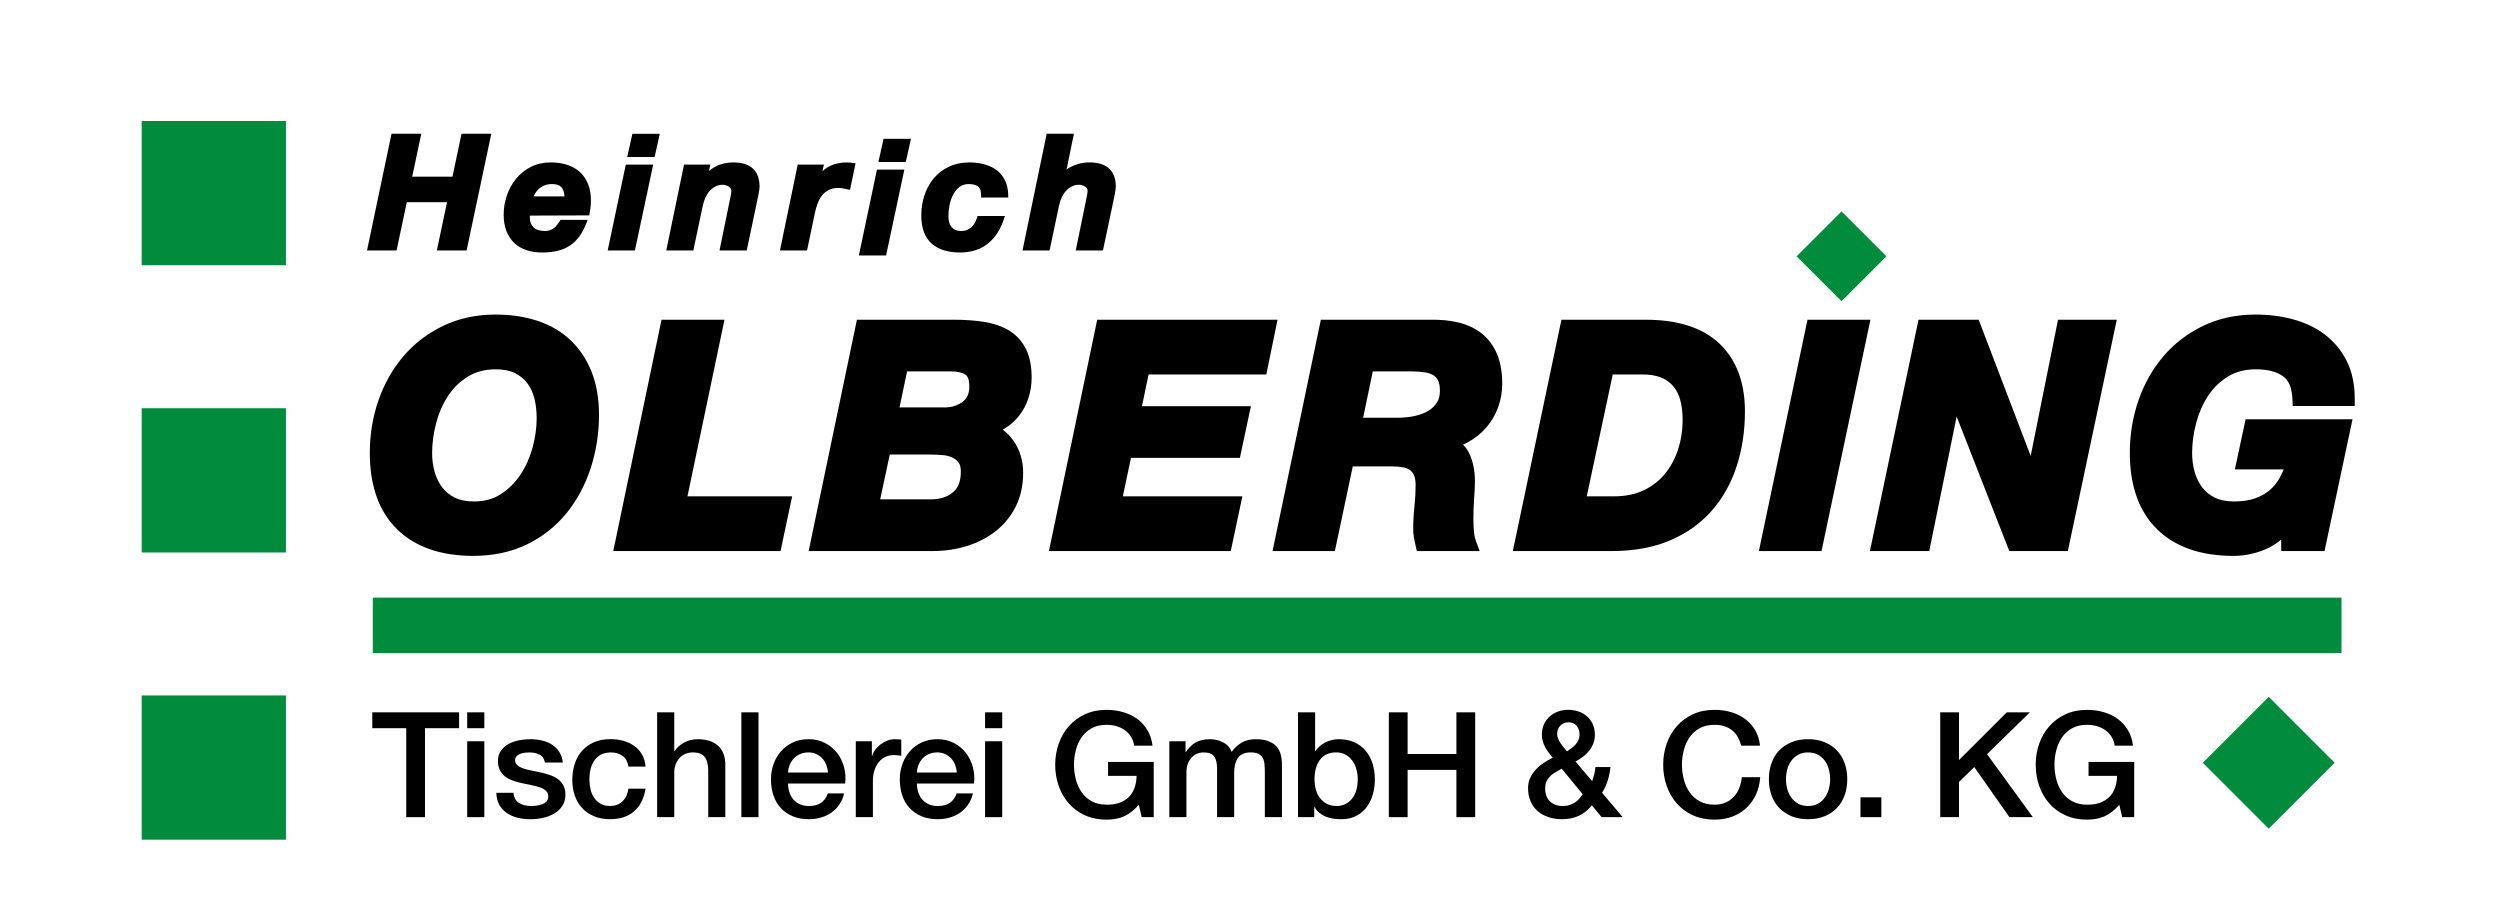 <?xml version="1.0" encoding="UTF-8"?>
<svg id="Ebene_1" data-name="Ebene 1" xmlns="http://www.w3.org/2000/svg" version="1.1" viewBox="0 0 255.438 94.042">
  <rect x="14.477" y="12.364" width="14.738" height="14.738" style="fill: #008c3c; stroke-width: 0px;"/>
  <rect x="14.477" y="41.711" width="14.738" height="14.738" style="fill: #008c3c; stroke-width: 0px;"/>
  <rect x="14.477" y="71.057" width="14.738" height="14.738" style="fill: #008c3c; stroke-width: 0px;"/>
  <rect x="227.043" y="73.171" width="9.529" height="9.529" transform="translate(12.786 186.74) rotate(-45)" style="fill: #008c3c; stroke-width: 0px;"/>
  <rect x="184.912" y="22.946" width="6.49" height="6.49" transform="translate(36.59 140.718) rotate(-45)" style="fill: #008c3c; stroke-width: 0px;"/>
  <rect x="38.089" y="61.063" width="201.156" height="5.669" style="fill: #008c3c; stroke-width: 0px;"/>
  <g>
    <path d="M48.362,56.798c-3.33,0-5.953-.917-7.795-2.726-1.846-1.813-2.782-4.434-2.782-7.789,0-1.874.295-3.678.878-5.361.585-1.692,1.44-3.207,2.54-4.502,1.106-1.304,2.472-2.354,4.059-3.12,1.594-.77,3.398-1.16,5.363-1.16,1.56,0,3.006.216,4.296.642,1.319.437,2.457,1.104,3.381,1.982.923.878,1.646,1.969,2.15,3.244.497,1.261.75,2.73.75,4.368,0,1.89-.284,3.72-.843,5.439-.564,1.734-1.396,3.286-2.471,4.612-1.087,1.34-2.445,2.414-4.035,3.192-1.596.781-3.444,1.177-5.491,1.177v.002ZM50.656,37.734c-1.093,0-2.05.249-2.845.741-.822.508-1.504,1.172-2.03,1.974-.542.826-.952,1.763-1.219,2.786-.272,1.036-.41,2.062-.41,3.05,0,.692.089,1.352.265,1.962h0c.169.589.43,1.115.774,1.566.33.432.762.78,1.284,1.037.523.257,1.178.388,1.948.388,1.063,0,1.955-.24,2.726-.734.796-.508,1.473-1.176,2.013-1.984.552-.829.972-1.762,1.249-2.774.281-1.026.423-2.044.423-3.026,0-.719-.081-1.402-.24-2.032-.15-.59-.393-1.109-.723-1.544-.326-.428-.737-.763-1.257-1.023-.512-.256-1.171-.386-1.958-.386h0Z" style="fill: #000; stroke-width: 0px;"/>
    <path d="M79.753,56.302h-17.092l4.932-23.634h6.431l-3.782,18.042h10.697s-1.186,5.592-1.186,5.592Z" style="fill: #000; stroke-width: 0px;"/>
    <path d="M95.327,56.302h-12.703l4.932-23.634h9.91c1.151,0,2.203.076,3.127.227.983.161,1.836.46,2.536.893.74.457,1.313,1.092,1.705,1.888.38.773.573,1.755.573,2.919,0,.693-.105,1.379-.314,2.04-.211.67-.529,1.281-.944,1.815-.416.534-.921.986-1.502,1.342-.064.039-.129.077-.196.113.426.311.794.688,1.101,1.128.655.942.987,2.041.987,3.266,0,1.313-.262,2.492-.779,3.504-.516,1.007-1.218,1.854-2.089,2.518-.851.649-1.838,1.149-2.932,1.484-1.081.331-2.229.498-3.413.498h0ZM89.93,51.02h5.18c.943,0,1.683-.236,2.26-.723.54-.454.803-1.139.803-2.092,0-.415-.073-.727-.216-.927-.164-.228-.369-.398-.625-.52-.29-.136-.623-.222-.988-.256-.43-.039-.852-.059-1.264-.059h-4.167l-.981,4.576h-.002ZM91.91,41.628h4.595c.729,0,1.338-.189,1.86-.58.461-.343.675-.847.675-1.584,0-.414-.065-.953-.373-1.166-.335-.23-.823-.348-1.45-.348h-4.537l-.771,3.677h0Z" style="fill: #000; stroke-width: 0px;"/>
    <g>
      <path d="M129.613,33.419l-.837,4.092h-12.028l-.992,4.743h11.129l-.806,3.782h-11.13l-1.147,5.425h12.214l-.868,4.092h-17.05l4.619-22.134h16.896Z" style="fill: #000; stroke-width: 0px;"/>
      <path d="M125.756,56.302h-18.58l4.932-23.634h18.424l-1.144,5.592h-12.031l-.678,3.243h11.132l-1.125,5.282h-11.129l-.83,3.925h12.215l-1.187,5.592h0Z" style="fill: #000; stroke-width: 0px;"/>
    </g>
    <g>
      <path d="M146.135,33.419c.992-.021,1.896.067,2.713.263.816.197,1.514.527,2.093.992.578.465,1.022,1.069,1.333,1.813.31.744.465,1.654.465,2.728,0,.744-.124,1.457-.372,2.139s-.6,1.287-1.054,1.814c-.455.527-.992.966-1.612,1.318-.62.351-1.302.578-2.046.682v.062c.909.29,1.519.791,1.829,1.504s.465,1.514.465,2.402c0,.496-.026,1.09-.078,1.782-.052.693-.077,1.38-.077,2.062,0,.496.021.967.062,1.411s.124.832.248,1.162h-4.743c-.062-.269-.114-.521-.155-.76-.042-.237-.062-.48-.062-.729,0-.744.041-1.492.123-2.247.083-.754.124-1.504.124-2.248,0-.537-.077-.977-.232-1.317-.154-.341-.372-.614-.65-.821-.279-.206-.615-.346-1.008-.418s-.827-.109-1.302-.109h-4.588l-1.829,8.649h-4.836l4.619-22.134h10.57,0ZM142.849,43.431c.662,0,1.292-.067,1.892-.201.599-.134,1.132-.341,1.597-.62s.837-.641,1.115-1.085c.279-.444.419-.977.419-1.597,0-.599-.099-1.08-.295-1.441s-.46-.636-.79-.822c-.331-.186-.713-.31-1.147-.372s-.889-.093-1.363-.093h-4.619l-1.302,6.231h4.494-.001Z" style="fill: #000; stroke-width: 0px;"/>
      <path d="M151.187,56.302h-6.422l-.135-.58c-.066-.283-.121-.551-.164-.803-.048-.27-.072-.559-.072-.855,0-.767.043-1.55.127-2.328.08-.722.12-1.45.12-2.167,0-.428-.056-.767-.165-1.007-.102-.225-.237-.397-.415-.53-.185-.136-.419-.23-.696-.282-.35-.064-.742-.097-1.166-.097h-3.979l-1.829,8.649h-6.367l4.933-23.634h11.172c1.048-.021,2.024.074,2.896.284.921.222,1.724.604,2.387,1.136.675.542,1.197,1.252,1.556,2.109.347.834.522,1.849.522,3.017,0,.829-.141,1.634-.417,2.395-.278.764-.679,1.452-1.19,2.047-.511.591-1.119,1.089-1.811,1.481-.191.108-.388.206-.589.293.293.287.523.621.689,1.002.35.806.527,1.714.527,2.702,0,.515-.026,1.116-.08,1.838-.05.667-.075,1.342-.075,2.006,0,.472.02.918.06,1.341.034.376.103.702.203.969l.381,1.014h0ZM139.278,42.681h3.571c.604,0,1.186-.062,1.728-.183.519-.116.98-.295,1.375-.531.366-.22.649-.495.865-.84.205-.327.305-.718.305-1.199,0-.469-.068-.834-.204-1.084-.129-.237-.292-.409-.499-.526-.247-.139-.545-.234-.885-.282-.398-.057-.821-.086-1.258-.086h-4.01l-.988,4.731h0Z" style="fill: #000; stroke-width: 0px;"/>
    </g>
    <path d="M164.735,56.302h-10.161l4.965-23.634h8.606c3.306,0,5.848.826,7.555,2.455,1.718,1.64,2.589,3.965,2.589,6.913,0,1.99-.284,3.872-.844,5.594-.565,1.743-1.425,3.277-2.553,4.559-1.134,1.288-2.569,2.308-4.268,3.03-1.687.719-3.668,1.083-5.89,1.083h0ZM162.128,50.711h2.824c1.122,0,2.124-.205,2.979-.61.857-.405,1.585-.964,2.162-1.66.588-.71,1.044-1.545,1.354-2.485.314-.954.474-1.99.474-3.082,0-.736-.08-1.405-.237-1.99-.149-.551-.381-1.011-.708-1.408-.316-.384-.715-.674-1.217-.887-.515-.218-1.162-.328-1.924-.328h-3.052l-2.655,12.45h0Z" style="fill: #000; stroke-width: 0px;"/>
    <g>
      <path d="M190.186,33.419l-4.681,22.134h-4.867l4.649-22.134h4.899Z" style="fill: #000; stroke-width: 0px;"/>
      <path d="M186.114,56.302h-6.399l4.965-23.634h6.432l-4.997,23.634h-.001Z" style="fill: #000; stroke-width: 0px;"/>
    </g>
    <path d="M211.285,56.302h-5.986l-5.378-13.745-2.799,13.745h-6.062l4.965-23.634h6.147l5.313,13.915,2.794-13.915h6.003l-4.998,23.634h0Z" style="fill: #000; stroke-width: 0px;"/>
    <path d="M228.191,56.798c-3.33,0-5.953-.917-7.795-2.726-1.846-1.812-2.781-4.434-2.781-7.789,0-1.875.296-3.679.878-5.361.585-1.692,1.439-3.207,2.539-4.502,1.106-1.303,2.472-2.353,4.059-3.12,1.594-.77,3.398-1.16,5.364-1.16,1.361,0,2.658.166,3.854.492,1.222.333,2.31.854,3.231,1.551.936.708,1.686,1.614,2.231,2.694.548,1.083.825,2.381.825,3.857v.75h-6.334l-.032-.716c-.052-1.133-.365-1.894-.961-2.325-.652-.471-1.589-.71-2.785-.71-1.093,0-2.05.249-2.845.741-.821.507-1.504,1.171-2.03,1.974-.541.827-.951,1.764-1.219,2.786-.272,1.038-.41,2.063-.41,3.05,0,.689.09,1.35.266,1.963.169.588.43,1.114.774,1.565.335.438.755.777,1.284,1.037.523.257,1.178.388,1.948.388.842,0,1.565-.105,2.151-.313.583-.206,1.088-.489,1.501-.841.412-.351.761-.784,1.037-1.291.142-.261.272-.538.393-.828h-4.987l1.097-5.127h10.925l-2.86,13.466h-4.426v-1.172c-.482.405-1.002.729-1.556.97-1.062.463-2.185.698-3.337.698h0Z" style="fill: #000; stroke-width: 0px;"/>
  </g>
  <g>
    <path d="M47.674,25.591h-3.039l1.04-4.928h-4.113l-1.04,4.928h-3.022l2.505-11.924h3.04l-.928,4.384h4.113l.928-4.384h3.04l-2.522,11.924h-.002Z" style="fill: #000; stroke-width: 0px;"/>
    <path d="M55.391,25.799c-.577,0-1.111-.08-1.589-.236-.488-.161-.91-.409-1.255-.737s-.616-.737-.804-1.218c-.187-.476-.281-1.033-.281-1.659,0-.687.112-1.358.333-1.994.222-.638.541-1.213.947-1.708.411-.5.92-.904,1.514-1.202.599-.299,1.277-.45,2.016-.45.596,0,1.152.079,1.65.235.51.162.95.409,1.31.734.362.327.647.739.847,1.226.199.482.299,1.044.299,1.671,0,.417-.044.868-.132,1.341l-.038.205-6.07.022v.208c0,.415.123.739.375.991.249.248.652.374,1.199.374.192,0,.363-.029.508-.086.154-.061.285-.135.399-.227.116-.093.219-.2.307-.32.099-.135.19-.266.273-.391l.074-.111h2.771l-.131.34c-.188.486-.413.918-.668,1.285-.261.374-.577.693-.941.949-.364.256-.793.449-1.273.574-.472.122-1.023.184-1.639.184h-.001ZM54.517,20.067h3.158c-.008-.114-.022-.227-.042-.337-.032-.176-.093-.337-.182-.479-.083-.132-.201-.236-.364-.317-.333-.167-1.015-.167-1.444,0-.218.085-.408.199-.566.339-.161.142-.297.309-.405.497-.055.097-.107.196-.154.297h-.001Z" style="fill: #000; stroke-width: 0px;"/>
    <path d="M64.874,25.591h-2.783l1.849-8.772h2.799l-1.866,8.772h0ZM66.887,16.04h-2.8l.527-2.372h2.8l-.527,2.372Z" style="fill: #000; stroke-width: 0px;"/>
    <path d="M76.298,25.591h-2.782l1.157-5.654c.035-.197.052-.349.052-.453,0-.102-.024-.254-.237-.402-.451-.314-1.007-.22-1.391-.022-.232.119-.434.274-.598.461-.169.194-.312.421-.423.673-.116.261-.205.53-.265.801l-.969,4.596h-2.766l1.815-8.772h2.691l-.143.644c.691-.576,1.53-.867,2.503-.867,1.744,0,2.666.855,2.666,2.474,0,.096-.011.219-.035.367-.022.137-.046.275-.074.417-.027.14-.054.273-.081.397-.025.115-.043.208-.053.277l-1.069,5.064h.002Z" style="fill: #000; stroke-width: 0px;"/>
    <path d="M82.458,25.591h-2.766l1.815-8.772h2.676l-.151.671c.171-.162.362-.303.572-.422.762-.433,1.67-.543,2.549-.423l.266.037-.57,2.713-.723-.145c-.533-.108-1.068-.024-1.432.155-.27.133-.5.315-.685.542-.19.234-.343.504-.456.803-.119.314-.214.644-.285.979,0,0-.81,3.862-.81,3.862Z" style="fill: #000; stroke-width: 0px;"/>
    <path d="M98.062,25.799c-1.22,0-2.188-.309-2.877-.919-.698-.617-1.052-1.581-1.052-2.867,0-.728.109-1.425.325-2.071.217-.651.54-1.233.958-1.729.423-.501.944-.9,1.549-1.185.605-.287,1.309-.432,2.09-.432.521,0,1.021.062,1.487.184.478.126.902.322,1.26.583.368.27.662.623.876,1.05.213.427.327.937.338,1.515l.005.255h-2.777v-.25c0-.412-.097-.703-.288-.865h0c-.203-.173-.533-.261-.982-.261-.373,0-.679.096-.936.292-.267.205-.486.471-.65.789-.17.331-.294.693-.369,1.078-.077.393-.115.762-.115,1.096,0,.226.024.44.073.637.045.186.119.34.224.472.105.13.241.237.402.315.306.148.853.162,1.2.011.171-.074.326-.172.46-.292.134-.12.245-.262.331-.421.094-.172.171-.354.23-.541l.055-.175h2.801l-.108.328c-.355,1.077-.913,1.921-1.658,2.511-.752.593-1.711.894-2.852.894v-.002Z" style="fill: #000; stroke-width: 0px;"/>
    <path d="M112.697,25.591h-2.782l1.157-5.654c.035-.197.052-.349.052-.453,0-.102-.024-.254-.237-.402-.451-.314-1.006-.22-1.391-.022-.232.119-.434.274-.598.461-.169.194-.312.421-.423.673-.116.261-.205.53-.265.801l-.969,4.596h-2.766l2.471-11.924h2.782l-.754,3.657c.137-.101.29-.196.459-.285.24-.125.521-.231.835-.316.318-.085.679-.128,1.073-.128,1.744,0,2.666.855,2.666,2.474,0,.096-.011.219-.035.367-.022.137-.046.275-.074.417-.027.14-.054.273-.081.397-.025.115-.043.208-.053.277l-1.069,5.064h.002Z" style="fill: #000; stroke-width: 0px;"/>
  </g>
  <g>
    <path d="M38.04,72.783h8.868v1.62h-3.483v9.09h-1.918v-9.09h-3.467v-1.62Z" style="fill: #000; stroke-width: 0px;"/>
    <path d="M47.736,72.783h1.749v1.62h-1.749v-1.62ZM47.736,75.738h1.749v7.755h-1.749v-7.755Z" style="fill: #000; stroke-width: 0px;"/>
    <path d="M52.461,81.002c.051.5.246.851.583,1.05.338.2.742.301,1.212.301.164,0,.351-.013.56-.038.209-.024.407-.072.59-.143.184-.069.335-.172.453-.308.117-.135.171-.312.161-.532-.01-.22-.092-.399-.245-.54-.154-.14-.351-.252-.591-.337-.241-.085-.514-.158-.821-.218-.307-.061-.619-.125-.936-.195-.327-.069-.642-.154-.943-.255-.302-.1-.573-.234-.813-.405-.24-.17-.432-.387-.575-.652s-.215-.593-.215-.982c0-.42.105-.772.315-1.058.209-.285.475-.515.798-.689s.68-.298,1.074-.368c.394-.069.769-.104,1.127-.104.409,0,.801.043,1.174.127.373.086.711.223,1.012.413.302.189.552.438.752.742.2.306.325.673.376,1.103h-1.826c-.082-.41-.274-.685-.575-.825-.302-.14-.647-.21-1.035-.21-.123,0-.269.011-.437.03-.169.021-.327.058-.475.112-.148.056-.274.135-.376.24-.102.104-.153.242-.153.412,0,.21.074.381.222.511s.343.237.583.322.514.157.821.218c.307.06.624.125.951.194.317.07.629.155.936.255.307.101.58.235.821.405s.435.385.583.646c.148.26.222.58.222.96,0,.46-.107.85-.322,1.17-.215.319-.493.58-.836.779-.343.2-.724.346-1.143.436s-.834.135-1.243.135c-.501,0-.964-.055-1.388-.165-.425-.109-.793-.277-1.105-.502-.312-.226-.558-.505-.737-.841-.179-.335-.274-.732-.284-1.192h1.749v-.002Z" style="fill: #000; stroke-width: 0px;"/>
    <path d="M64.213,78.332c-.071-.479-.268-.842-.59-1.087s-.729-.368-1.22-.368c-.225,0-.466.038-.721.112-.256.075-.491.216-.706.421-.215.205-.394.489-.537.854s-.215.843-.215,1.433c0,.32.038.64.115.96.076.32.199.605.368.854.169.251.386.453.652.608.266.154.588.232.966.232.511,0,.933-.155,1.266-.466.333-.31.539-.744.621-1.305h1.749c-.164,1.011-.555,1.783-1.174,2.317-.619.535-1.439.803-2.462.803-.624,0-1.174-.103-1.649-.308-.476-.205-.877-.484-1.205-.84-.328-.354-.575-.777-.744-1.268s-.253-1.02-.253-1.59c0-.58.082-1.125.246-1.635.163-.511.409-.953.736-1.328s.734-.67,1.22-.885c.485-.215,1.056-.322,1.711-.322.46,0,.897.058,1.311.172.415.115.783.288,1.105.518.322.23.585.521.79.87.205.351.327.766.369,1.245h-1.749v.003Z" style="fill: #000; stroke-width: 0px;"/>
    <path d="M67.144,72.783h1.749v3.975h.031c.215-.35.534-.642.959-.877.424-.235.897-.353,1.419-.353.869,0,1.555.22,2.056.66.501.439.752,1.1.752,1.979v5.325h-1.749v-4.875c-.02-.609-.153-1.053-.399-1.327-.245-.275-.629-.413-1.151-.413-.297,0-.562.053-.798.158-.236.104-.435.25-.598.435-.164.186-.292.402-.384.652s-.138.516-.138.795v4.575h-1.749v-10.71h0Z" style="fill: #000; stroke-width: 0px;"/>
    <path d="M75.75,72.783h1.749v10.71h-1.749v-10.71Z" style="fill: #000; stroke-width: 0px;"/>
    <path d="M80.522,80.058c0,.3.043.59.13.869.087.28.217.525.392.735.174.21.394.378.66.503.266.125.583.188.951.188.511,0,.923-.107,1.235-.323.312-.215.545-.537.698-.967h1.657c-.092.42-.251.795-.475,1.125-.225.33-.496.607-.814.832-.317.226-.673.396-1.066.51-.394.115-.805.173-1.235.173-.624,0-1.176-.1-1.657-.3-.481-.2-.887-.48-1.22-.84-.332-.36-.583-.79-.752-1.29s-.253-1.05-.253-1.65c0-.55.089-1.072.269-1.567.179-.495.434-.93.767-1.305.332-.375.734-.673,1.204-.893s1.002-.33,1.596-.33c.624,0,1.184.127,1.68.383.496.255.907.592,1.235,1.012.327.42.565.903.713,1.448s.187,1.107.115,1.688h-5.83,0ZM84.603,78.933c-.02-.271-.079-.53-.176-.78s-.23-.468-.399-.652c-.169-.186-.374-.335-.614-.45s-.509-.173-.806-.173c-.307,0-.585.053-.836.158-.251.104-.465.25-.644.435-.179.186-.322.402-.43.652s-.167.521-.177.811h4.082Z" style="fill: #000; stroke-width: 0px;"/>
    <path d="M87.441,75.738h1.642v1.5h.031c.051-.21.151-.415.299-.615s.327-.383.537-.548c.209-.164.442-.297.698-.397.255-.1.516-.149.782-.149.205,0,.346.005.422.015.077.011.156.021.238.03v1.65c-.122-.021-.248-.038-.376-.053-.128-.016-.253-.022-.376-.022-.297,0-.575.058-.836.172-.261.115-.488.285-.683.511-.194.225-.348.502-.46.832s-.169.71-.169,1.14v3.69h-1.749v-7.755h0Z" style="fill: #000; stroke-width: 0px;"/>
    <path d="M93.685,80.058c0,.3.043.59.13.869.087.28.217.525.392.735.174.21.394.378.66.503.266.125.583.188.951.188.511,0,.923-.107,1.235-.323.312-.215.545-.537.698-.967h1.657c-.092.42-.251.795-.475,1.125-.225.33-.496.607-.814.832-.317.226-.673.396-1.066.51-.394.115-.805.173-1.235.173-.624,0-1.176-.1-1.657-.3-.481-.2-.887-.48-1.22-.84-.332-.36-.583-.79-.752-1.29s-.253-1.05-.253-1.65c0-.55.089-1.072.269-1.567.179-.495.434-.93.767-1.305.332-.375.734-.673,1.204-.893s1.002-.33,1.596-.33c.624,0,1.184.127,1.68.383.496.255.907.592,1.235,1.012.327.42.565.903.713,1.448s.187,1.107.115,1.688h-5.83,0ZM97.767,78.933c-.02-.271-.079-.53-.176-.78s-.23-.468-.399-.652c-.169-.186-.374-.335-.614-.45s-.509-.173-.806-.173c-.307,0-.585.053-.836.158-.251.104-.465.25-.644.435-.179.186-.322.402-.43.652s-.167.521-.177.811h4.082Z" style="fill: #000; stroke-width: 0px;"/>
    <path d="M100.651,72.783h1.749v1.62h-1.749v-1.62ZM100.651,75.738h1.749v7.755h-1.749v-7.755Z" style="fill: #000; stroke-width: 0px;"/>
    <path d="M117.88,83.493h-1.227l-.292-1.26c-.511.569-1.023.965-1.534,1.185s-1.1.33-1.764.33c-.819,0-1.552-.147-2.201-.442-.65-.295-1.2-.697-1.65-1.207-.45-.511-.795-1.105-1.035-1.785-.241-.681-.361-1.405-.361-2.176,0-.76.12-1.479.361-2.159.24-.681.585-1.275,1.035-1.785s1-.915,1.65-1.215c.649-.301,1.383-.45,2.201-.45.593,0,1.159.077,1.696.232s1.015.385,1.434.689c.42.306.767.688,1.043,1.148s.45.989.522,1.59h-1.872c-.051-.351-.161-.658-.33-.923s-.381-.487-.637-.667c-.256-.181-.542-.315-.859-.405s-.65-.135-.997-.135c-.583,0-1.087.114-1.511.345s-.77.537-1.035.922c-.266.386-.463.823-.591,1.312-.128.49-.192.99-.192,1.5s.064,1.011.192,1.5c.128.49.325.928.591,1.312.266.386.611.693,1.035.923.425.23.928.345,1.511.345.491.011.925-.052,1.304-.188.379-.135.698-.33.959-.585s.458-.567.591-.938c.133-.369.205-.779.215-1.229h-2.915v-1.425h4.664v5.64h0Z" style="fill: #000; stroke-width: 0px;"/>
    <path d="M119.476,75.738h1.657v1.08h.046c.133-.19.276-.365.43-.525.153-.159.325-.295.514-.405.189-.109.407-.197.652-.262.246-.065.527-.098.844-.098.48,0,.928.104,1.342.314.414.21.708.535.882.976.297-.4.639-.715,1.028-.945.389-.229.874-.345,1.458-.345.839,0,1.491.2,1.956.6s.698,1.07.698,2.01v5.355h-1.749v-4.53c0-.31-.011-.592-.031-.848-.021-.255-.08-.475-.177-.659-.097-.186-.243-.328-.436-.428-.195-.1-.461-.15-.799-.15-.593,0-1.023.181-1.289.54-.266.36-.399.87-.399,1.53v4.545h-1.749v-4.98c0-.539-.1-.947-.299-1.222-.199-.275-.565-.413-1.097-.413-.225,0-.442.045-.652.135-.21.091-.394.221-.552.391-.159.17-.286.38-.384.63s-.146.535-.146.854v4.605h-1.749v-7.755h.001Z" style="fill: #000; stroke-width: 0px;"/>
    <path d="M132.624,72.783h1.749v3.96h.03c.123-.189.272-.36.445-.51.174-.15.366-.277.575-.383.21-.104.43-.185.659-.24.231-.055.458-.082.683-.082.623,0,1.169.107,1.634.322s.851.51,1.158.885c.308.375.537.812.691,1.312.153.5.23,1.035.23,1.605,0,.52-.069,1.025-.207,1.515-.139.49-.349.923-.629,1.298-.282.375-.637.675-1.067.899-.43.226-.936.338-1.518.338-.267,0-.534-.018-.806-.053-.271-.035-.529-.103-.774-.202-.246-.1-.468-.23-.668-.39-.199-.16-.366-.37-.498-.631h-.03v1.065h-1.657v-10.71.002ZM138.73,79.622c0-.35-.046-.689-.138-1.02s-.231-.623-.415-.878-.415-.46-.69-.615c-.277-.154-.593-.232-.952-.232-.736,0-1.291.25-1.664.75s-.56,1.165-.56,1.995c0,.39.049.753.146,1.088s.243.622.437.862.427.43.698.57.585.21.943.21c.4,0,.737-.08,1.013-.24.277-.16.503-.367.683-.623.179-.255.307-.545.384-.869.077-.325.115-.658.115-.998Z" style="fill: #000; stroke-width: 0px;"/>
    <path d="M141.905,72.783h1.918v4.26h4.986v-4.26h1.918v10.71h-1.918v-4.83h-4.986v4.83h-1.918v-10.71Z" style="fill: #000; stroke-width: 0px;"/>
    <path d="M162.649,82.292c-.41.49-.862.848-1.358,1.072-.496.226-1.066.338-1.71.338-.501,0-.965-.072-1.389-.218-.425-.145-.79-.353-1.097-.622-.307-.271-.544-.603-.713-.998-.169-.395-.253-.842-.253-1.342,0-.38.071-.726.215-1.035.143-.31.332-.593.567-.848s.503-.482.805-.683.611-.38.929-.54c-.144-.18-.282-.357-.415-.532s-.251-.357-.353-.548c-.103-.189-.185-.39-.246-.6-.062-.21-.092-.43-.092-.66,0-.39.069-.74.207-1.05s.33-.578.575-.803.531-.397.859-.518.675-.18,1.044-.18c.348,0,.687.053,1.02.157.333.105.624.266.875.48.25.215.452.482.605.802.154.32.231.695.231,1.125,0,.32-.054.615-.162.886-.107.27-.251.518-.43.742s-.389.428-.628.607c-.241.18-.494.34-.76.48l1.703,2.01c.062-.17.123-.365.185-.585.061-.22.112-.505.153-.855h1.534c-.051.471-.146.931-.284,1.38-.138.45-.33.865-.575,1.245l2.102,2.49h-2.148l-.997-1.2v.003ZM159.565,78.542c-.164.101-.343.2-.536.3-.195.101-.377.226-.545.375-.169.15-.312.33-.43.54s-.176.476-.176.795c0,.58.166,1.025.498,1.335.332.311.754.466,1.266.466.317,0,.588-.043.813-.128s.417-.188.575-.308.292-.25.399-.39c.108-.14.202-.265.285-.375l-2.149-2.61h0ZM160.271,73.802c-.328,0-.604.108-.829.323s-.338.502-.338.862c0,.18.033.348.1.502.067.155.149.306.246.45.097.146.205.288.323.428.117.141.227.275.33.405.163-.11.322-.223.475-.338.154-.114.292-.24.415-.375s.22-.287.291-.457c.072-.17.108-.36.108-.57,0-.35-.102-.643-.307-.878-.205-.234-.475-.353-.813-.353h-.001Z" style="fill: #000; stroke-width: 0px;"/>
    <path d="M177.913,76.188c-.082-.311-.195-.595-.338-.855-.144-.26-.328-.484-.552-.675-.225-.189-.488-.338-.79-.442-.302-.105-.652-.157-1.051-.157-.583,0-1.087.114-1.511.345s-.77.537-1.036.922c-.266.386-.462.823-.59,1.312-.128.49-.192.99-.192,1.5s.064,1.011.192,1.5c.128.49.325.928.59,1.312.266.386.611.693,1.036.923.425.23.928.345,1.511.345.43,0,.808-.072,1.135-.217.328-.146.609-.346.844-.601.236-.255.42-.552.552-.893.133-.34.22-.705.261-1.095h1.872c-.041.641-.182,1.226-.422,1.755-.241.53-.565.988-.975,1.373-.409.385-.889.683-1.441.893s-1.162.314-1.826.314c-.819,0-1.552-.147-2.201-.442-.65-.295-1.2-.697-1.65-1.207-.449-.511-.795-1.105-1.035-1.785-.241-.681-.361-1.405-.361-2.176,0-.76.12-1.479.361-2.159.24-.681.585-1.275,1.035-1.785s1-.915,1.65-1.215c.649-.301,1.382-.45,2.201-.45.613,0,1.192.082,1.733.247.542.165,1.021.405,1.435.721.414.314.749.697,1.005,1.147.256.449.414.965.475,1.545h-1.918,0Z" style="fill: #000; stroke-width: 0px;"/>
    <path d="M184.74,83.703c-.634,0-1.2-.103-1.695-.308-.496-.205-.916-.487-1.259-.848-.343-.359-.603-.789-.782-1.29-.18-.5-.269-1.05-.269-1.649,0-.59.089-1.135.269-1.635.179-.5.439-.931.782-1.29.343-.36.762-.643,1.259-.848.495-.205,1.061-.308,1.695-.308s1.199.103,1.695.308.916.487,1.259.848c.343.359.603.79.782,1.29s.269,1.045.269,1.635c0,.6-.09,1.149-.269,1.649-.179.501-.439.931-.782,1.29-.343.36-.762.643-1.259.848s-1.061.308-1.695.308ZM184.74,82.353c.389,0,.726-.08,1.013-.24.286-.16.521-.37.705-.63.185-.26.32-.553.407-.878.087-.324.131-.657.131-.997,0-.33-.044-.66-.131-.99s-.222-.622-.407-.878c-.184-.255-.42-.462-.705-.622-.287-.16-.624-.24-1.013-.24s-.726.08-1.013.24-.521.367-.705.622c-.185.256-.321.548-.407.878-.088.33-.131.66-.131.99,0,.34.043.673.131.997.086.325.222.618.407.878.184.26.419.47.705.63s.624.24,1.013.24Z" style="fill: #000; stroke-width: 0px;"/>
    <path d="M190.095,81.467h2.133v2.025h-2.133v-2.025Z" style="fill: #000; stroke-width: 0px;"/>
    <path d="M198.241,72.783h1.918v4.875l4.879-4.875h2.362l-4.372,4.275,4.679,6.435h-2.393l-3.59-5.115-1.565,1.516v3.6h-1.918v-10.71h0Z" style="fill: #000; stroke-width: 0px;"/>
    <path d="M218.064,83.493h-1.228l-.292-1.26c-.511.569-1.023.965-1.534,1.185s-1.1.33-1.764.33c-.819,0-1.552-.147-2.202-.442-.649-.295-1.199-.697-1.649-1.207-.449-.511-.795-1.105-1.036-1.785-.24-.681-.361-1.405-.361-2.176,0-.76.121-1.479.361-2.159.241-.681.586-1.275,1.036-1.785s1-.915,1.649-1.215c.65-.301,1.383-.45,2.202-.45.592,0,1.158.077,1.695.232.536.155,1.015.385,1.434.689.42.306.767.688,1.044,1.148.276.46.449.989.521,1.59h-1.872c-.052-.351-.161-.658-.33-.923s-.382-.487-.637-.667c-.256-.181-.542-.315-.859-.405-.318-.09-.649-.135-.997-.135-.583,0-1.088.114-1.511.345-.425.23-.77.537-1.036.922-.267.386-.463.823-.591,1.312-.128.49-.192.99-.192,1.5s.064,1.011.192,1.5c.128.49.325.928.591,1.312.266.386.611.693,1.036.923.424.23.928.345,1.511.345.49.011.925-.052,1.303-.188.379-.135.698-.33.959-.585s.457-.567.591-.938c.133-.369.204-.779.215-1.229h-2.916v-1.425h4.665v5.64h.002Z" style="fill: #000; stroke-width: 0px;"/>
  </g>
  <path d="M90.537,26.103h-2.783l1.849-8.772h2.799l-1.866,8.772h0ZM92.551,16.552h-2.8l.527-2.372h2.8l-.527,2.372Z" style="fill: #000; stroke-width: 0px;"/>
</svg>